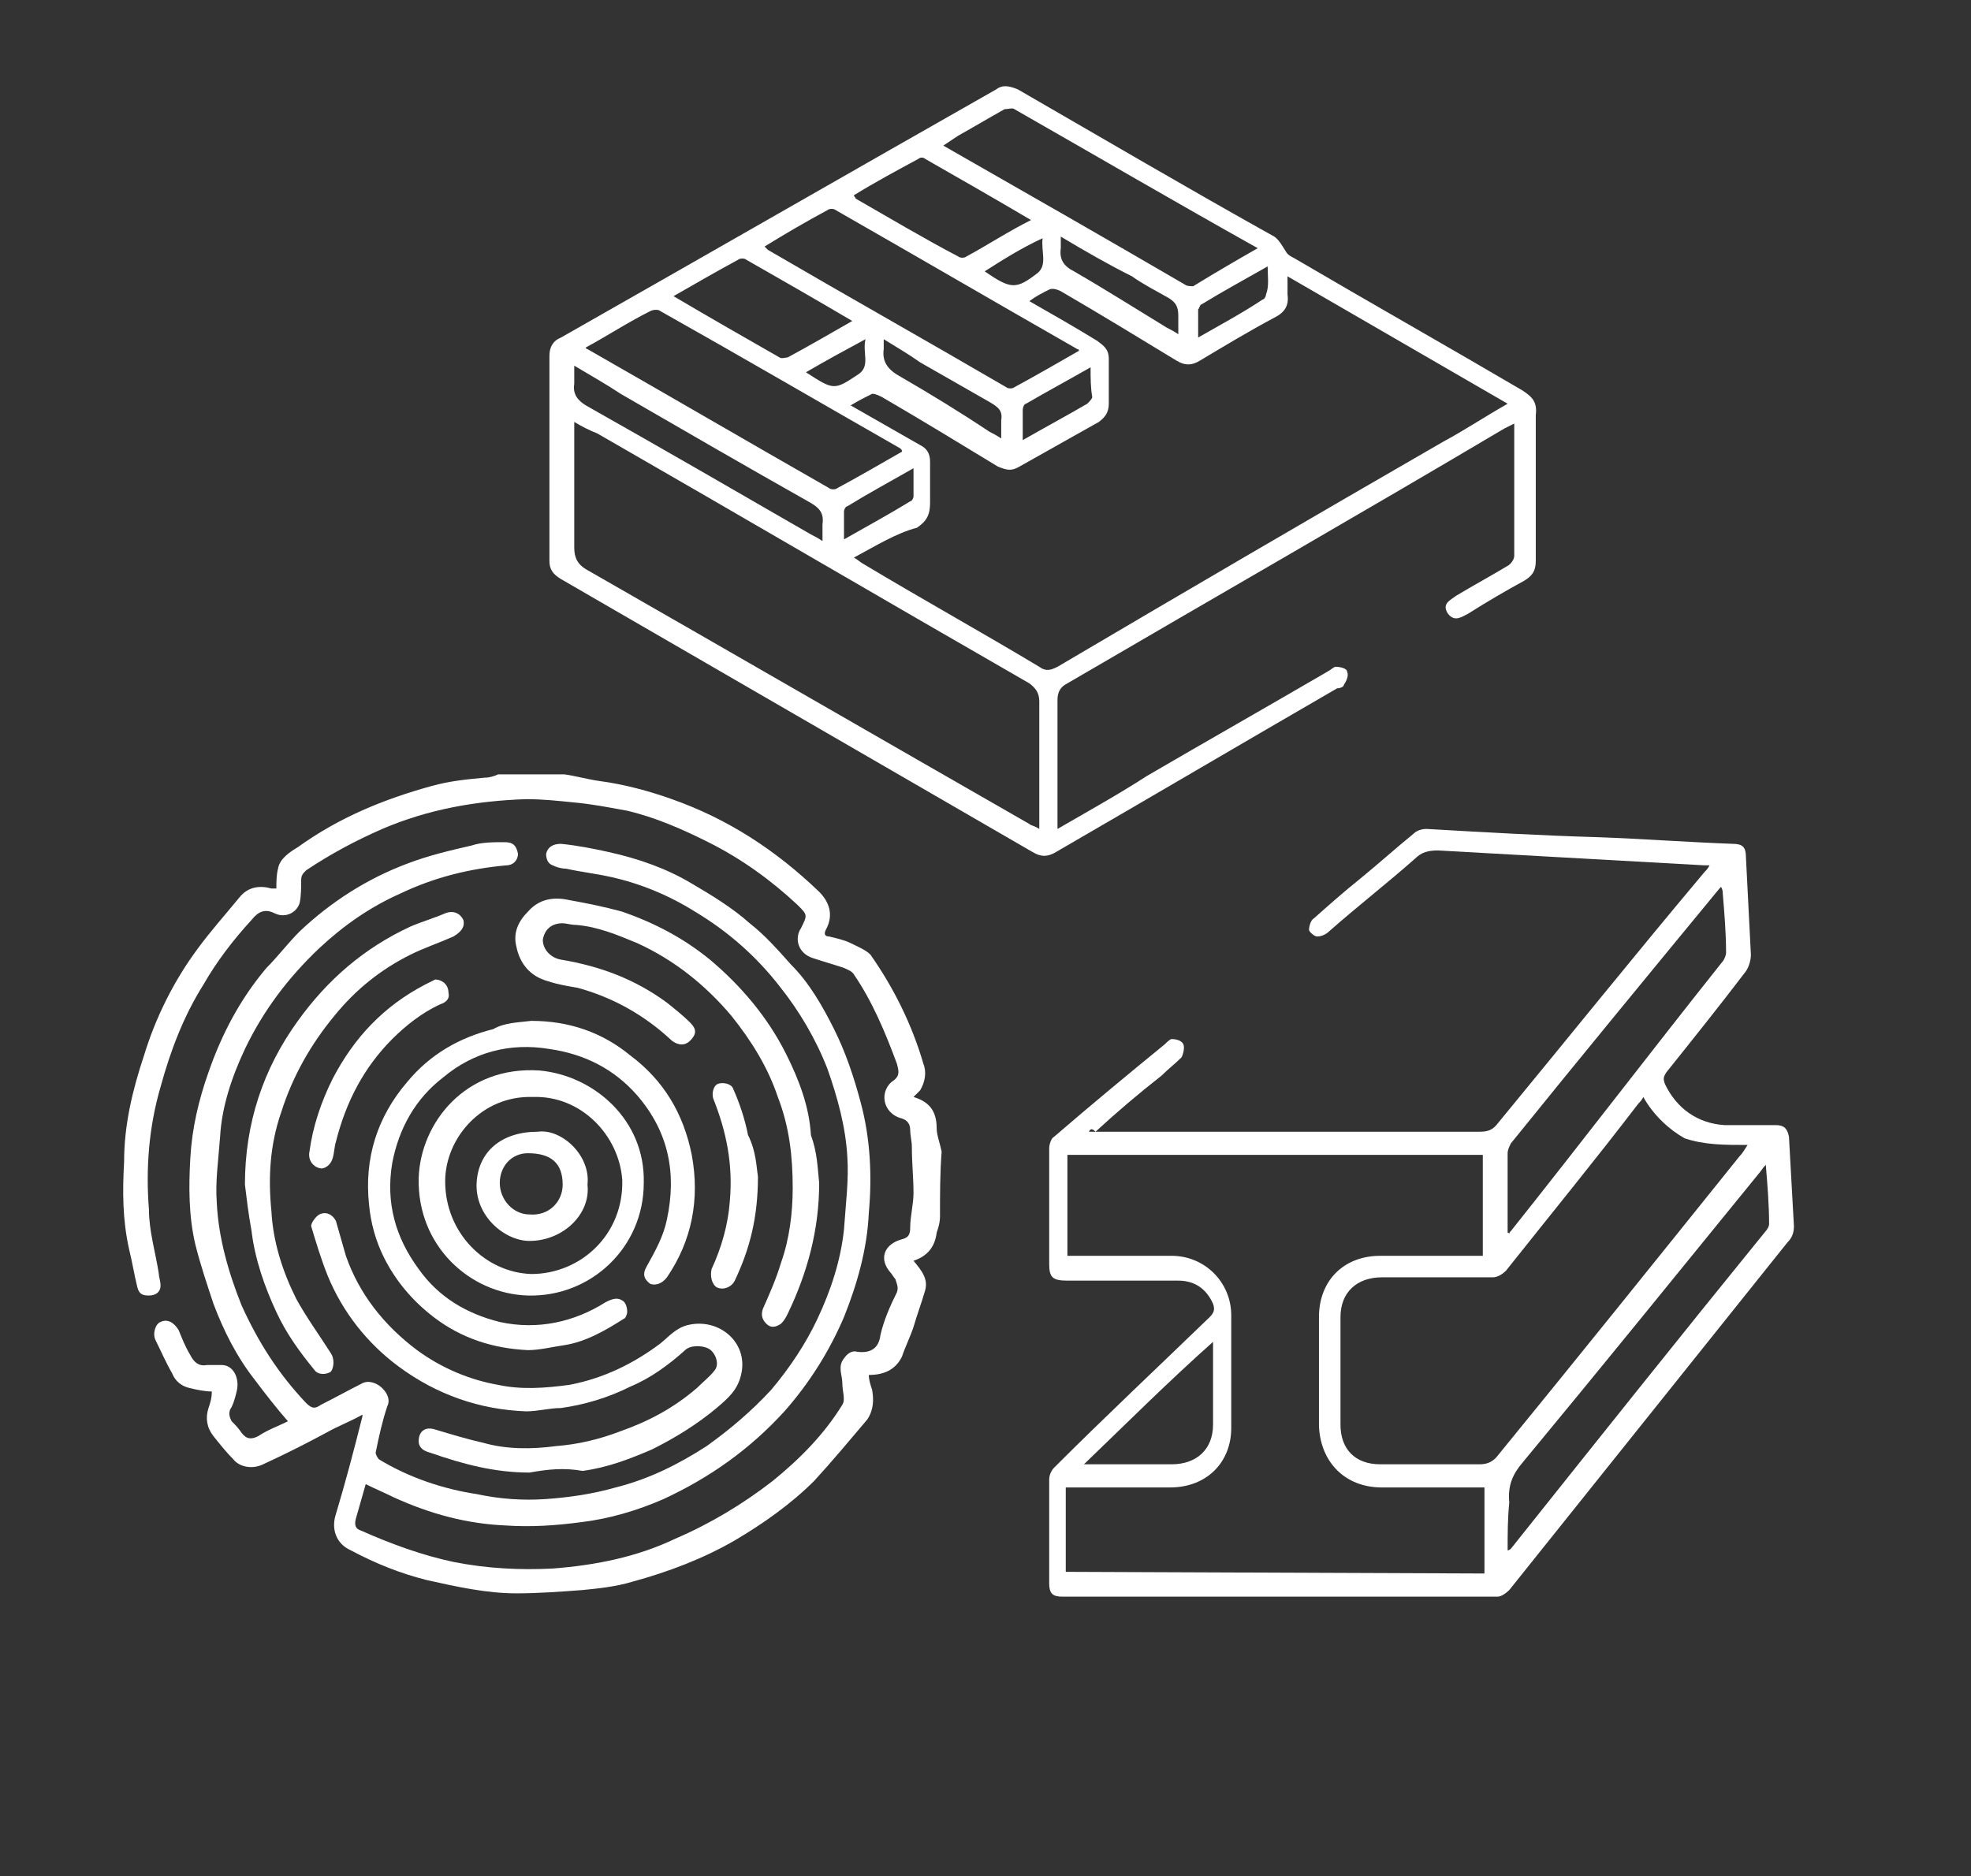 <?xml version="1.0" encoding="UTF-8"?>
<!-- Generator: Adobe Illustrator 27.9.3, SVG Export Plug-In . SVG Version: 9.03 Build 53313)  -->
<svg xmlns="http://www.w3.org/2000/svg" xmlns:xlink="http://www.w3.org/1999/xlink" version="1.1" id="Layer_1" x="0px" y="0px" viewBox="0 0 119.1 113.4" style="enable-background:new 0 0 119.1 113.4;" xml:space="preserve">
<rect x="0" y="0" width="119.1" height="113.4" fill="#333333" stroke="none"/>
<style type="text/css">
	.st0{fill:#FFFFFF;}
</style>
<g>
	<g>
		<path class="st0" d="M65.5,88.5c1.8,0,3.5,0,5.3,0c1.5,0,2.5-0.9,2.5-2.4s0-3.1,0-4.6c0-0.1,0-0.2,0-0.4    C70.6,83.5,68.1,86,65.5,88.5 M91.1,74.5c0,0,0.1,0,0.1,0.1c0-0.1,0-0.1,0.1-0.2c4.3-5.4,8.5-10.9,12.8-16.3    c0.1-0.1,0.2-0.4,0.2-0.5c0-1.2-0.1-2.4-0.2-3.6c0-0.1,0-0.2-0.1-0.4c-0.1,0.1-0.1,0.1-0.1,0.1c-4.2,5.1-8.4,10.2-12.6,15.4    c-0.1,0.2-0.2,0.4-0.2,0.6c0,1.5,0,3,0,4.5L91.1,74.5L91.1,74.5z M91.1,93.7L91.1,93.7c0.1,0,0.2-0.1,0.2-0.1    c5.1-6.4,10.2-12.8,15.4-19.2c0.1-0.1,0.2-0.3,0.2-0.4c0-1.2-0.1-2.4-0.2-3.6c-0.2,0.2-0.3,0.4-0.4,0.5    c-4.8,5.9-9.5,11.7-14.3,17.5c-0.6,0.7-0.9,1.4-0.8,2.4C91.1,91.8,91.1,92.7,91.1,93.7 M99.3,66.3c-0.1,0.2-0.2,0.3-0.3,0.4    c-2.6,3.4-5.3,6.7-8,10.1c-0.2,0.2-0.5,0.4-0.8,0.4c-2.2,0-4.5,0-6.7,0c-1.5,0-2.5,0.9-2.5,2.4c0,2.2,0,4.3,0,6.5    c0,1.5,0.9,2.4,2.4,2.4c2,0,4,0,6,0c0.4,0,0.7-0.1,1-0.4c4.9-6,9.8-12.1,14.7-18.2c0.2-0.2,0.3-0.4,0.5-0.7c-1.4,0-2.6,0-3.8-0.4    C100.9,68.3,99.9,67.4,99.3,66.3 M89.7,95.1v-5.2c0,0-0.1,0-0.1,0c-2,0-4,0-6.1,0c-2.2,0-3.7-1.5-3.8-3.7c0-2.2,0-4.4,0-6.6    s1.5-3.7,3.7-3.7c1.9,0,3.8,0,5.7,0h0.5v-6.1H64.5v6.1h0.5c1.9,0,3.9,0,5.8,0c2,0,3.6,1.6,3.6,3.6c0,2.3,0,4.6,0,6.8    c0,2.1-1.5,3.6-3.7,3.6c-1.9,0-3.9,0-5.8,0h-0.5V95L89.7,95.1L89.7,95.1L89.7,95.1z M65.8,68.4h0.7c7.7,0,15.3,0,22.9,0    c0.5,0,0.8-0.1,1.1-0.5c4.2-5.1,8.3-10.2,12.5-15.2c0.1-0.1,0.2-0.2,0.3-0.4c-0.1,0-0.2,0-0.3,0c-5.4-0.3-10.8-0.6-16.1-0.9    c-0.6,0-1,0.1-1.4,0.5c-1.7,1.5-3.5,2.9-5.2,4.4c-0.2,0.2-0.5,0.3-0.7,0.3c-0.2,0-0.5-0.3-0.5-0.4c0-0.2,0.1-0.6,0.3-0.7    c0.9-0.8,1.8-1.6,2.8-2.4c1.1-0.9,2.1-1.8,3.2-2.7c0.2-0.2,0.5-0.3,0.8-0.3c3.5,0.2,6.9,0.4,10.4,0.5c2.7,0.1,5.4,0.3,8.1,0.4    c0.6,0,0.8,0.2,0.8,0.8c0.1,2,0.2,3.9,0.3,5.9c0,0.3-0.1,0.7-0.3,1c-1.6,2.1-3.2,4.1-4.8,6.1c-0.2,0.3-0.2,0.4-0.1,0.7    c0.7,1.5,2,2.4,3.6,2.5c1,0,2.1,0,3.1,0c0.5,0,0.7,0.2,0.8,0.7c0.1,1.8,0.2,3.6,0.3,5.4c0,0.4-0.1,0.7-0.4,1    c-5.6,7-11.2,14-16.8,21c-0.2,0.2-0.5,0.4-0.7,0.4c-8.8,0-17.5,0-26.3,0c-0.6,0-0.8-0.2-0.8-0.8c0-2.1,0-4.2,0-6.3    c0-0.2,0.1-0.5,0.3-0.7c3.1-3.1,6.3-6.1,9.4-9.1c0.3-0.3,0.3-0.5,0.2-0.8c-0.4-0.9-1.1-1.4-2.1-1.4c-2.2,0-4.5,0-6.7,0    c-0.9,0-1.1-0.2-1.1-1c0-2.3,0-4.7,0-7c0-0.2,0.1-0.6,0.3-0.7c2.2-1.9,4.5-3.8,6.7-5.6c0.1-0.1,0.3-0.3,0.4-0.3    c0.3,0,0.6,0.1,0.7,0.3c0.1,0.2,0,0.6-0.1,0.8c-0.4,0.4-0.8,0.7-1.2,1.1c-1.4,1.1-2.7,2.2-4,3.4C66,68.2,65.9,68.2,65.8,68.4"></path>
	</g>
</g>
<g>
	<g>
		<path class="st0" d="M56.8,73.5c0,0.4-0.1,0.7-0.2,1c-0.1,0.8-0.5,1.4-1.4,1.7c0.5,0.6,0.9,1.1,0.7,1.8c-0.2,0.7-0.5,1.5-0.7,2.2    c-0.2,0.6-0.5,1.2-0.7,1.8c-0.4,0.8-1.1,1.1-2,1.1c0,0.3,0.1,0.6,0.2,0.9c0.1,0.6,0.1,1.2-0.3,1.8c-1.1,1.3-2.1,2.5-3.2,3.7    c-1.4,1.4-3.1,2.6-4.8,3.6c-1.9,1.1-4,1.9-6.2,2.5c-1,0.3-2,0.4-3,0.5c-1.3,0.1-2.7,0.2-4,0.2c-1.8,0-3.6-0.4-5.4-0.8    c-1.6-0.4-3.1-1-4.6-1.8c-0.9-0.4-1.2-1.3-0.9-2.2c0.6-2,1.1-3.9,1.6-5.9c0,0,0,0,0-0.1c-0.7,0.4-1.5,0.7-2.2,1.1    c-1.3,0.7-2.5,1.3-3.8,1.9c-0.6,0.3-1.4,0.2-1.8-0.3c-0.4-0.4-0.8-0.9-1.2-1.4c-0.4-0.5-0.5-1.1-0.3-1.7c0.1-0.3,0.2-0.6,0.2-1    c-0.4,0-0.9-0.1-1.3-0.2c-0.5-0.1-0.9-0.4-1.1-0.9c-0.4-0.7-0.7-1.4-1-2c-0.2-0.4,0-1,0.3-1.1c0.4-0.2,0.8,0,1.1,0.5    c0.2,0.5,0.4,1,0.7,1.5c0.2,0.4,0.5,0.7,1,0.6c0.3,0,0.6,0,0.9,0c0.7,0,1.1,0.8,0.9,1.6c-0.1,0.4-0.2,0.8-0.4,1.1    c-0.1,0.3,0,0.5,0.1,0.7c0.2,0.2,0.4,0.4,0.6,0.7c0.3,0.4,0.6,0.4,1,0.2c0.6-0.4,1.2-0.6,1.8-0.9c-0.7-0.8-1.4-1.7-2-2.5    c-1.1-1.4-1.9-3-2.5-4.6c-0.4-1.2-0.8-2.4-1.1-3.6c-0.4-1.7-0.4-3.5-0.3-5.2c0.1-1.8,0.5-3.5,1.1-5.2c0.8-2.3,1.9-4.4,3.5-6.3    c0.7-0.7,1.3-1.5,2-2.2c1.9-1.8,4.1-3.2,6.5-4.1c1.3-0.5,2.6-0.8,3.9-1.1c0.6-0.2,1.3-0.2,2-0.2c0.5,0,0.7,0.2,0.8,0.7    c0,0.4-0.3,0.7-0.7,0.7c-2.2,0.2-4.3,0.7-6.4,1.7c-1.8,0.8-3.4,1.9-4.9,3.3c-1.9,1.8-3.4,3.8-4.5,6.1c-0.8,1.7-1.4,3.5-1.5,5.3    c-0.1,1.4-0.3,2.7-0.2,4c0.1,2.1,0.7,4.2,1.5,6.2c1,2.2,2.2,4.1,3.9,5.9c0.4,0.4,0.6,0.3,0.9,0.1c0.8-0.4,1.7-0.9,2.5-1.3    c0.4-0.2,0.9,0,1.2,0.3c0.3,0.3,0.5,0.7,0.3,1.1c-0.3,0.9-0.5,1.8-0.7,2.8c0,0.1,0.1,0.3,0.2,0.4c1.8,1.1,3.9,1.8,5.9,2.1    c1.4,0.3,2.8,0.4,4.2,0.3c1.4-0.1,2.8-0.3,4.2-0.7c2-0.5,3.8-1.4,5.5-2.5c1.4-1,2.7-2.1,3.9-3.4c1.1-1.3,2.1-2.8,2.8-4.3    c0.8-1.7,1.4-3.5,1.6-5.4c0.1-1.5,0.3-3,0.2-4.4c-0.1-1.8-0.6-3.6-1.2-5.3c-0.7-1.8-1.7-3.5-2.9-5c-1.4-1.8-3.1-3.3-5.1-4.5    c-1.6-1-3.3-1.7-5.1-2.1c-0.9-0.2-1.8-0.3-2.7-0.5c-0.3,0-0.6-0.1-0.8-0.2c-0.3-0.1-0.4-0.4-0.4-0.7c0.1-0.4,0.4-0.6,0.9-0.6    c1,0.1,2,0.3,2.9,0.5c1.8,0.4,3.5,1,5,1.9c1.2,0.7,2.5,1.5,3.5,2.4c0.9,0.7,1.7,1.6,2.5,2.5c1.1,1.1,1.9,2.5,2.6,3.9    c0.7,1.4,1.2,2.9,1.6,4.4c0.6,2.2,0.7,4.5,0.5,6.7c-0.1,2.2-0.7,4.3-1.5,6.3c-0.9,2.1-2.1,4-3.6,5.7c-2.1,2.3-4.5,4-7.3,5.3    c-1.6,0.7-3.3,1.2-5,1.4c-1.5,0.2-3,0.3-4.5,0.2c-2.4-0.1-4.6-0.7-6.8-1.7c-0.6-0.3-1.1-0.5-1.7-0.8c-0.2,0.7-0.4,1.4-0.6,2.1    c-0.1,0.4,0,0.6,0.3,0.7c1.8,0.8,3.7,1.5,5.6,1.9c2,0.4,4,0.5,6,0.4c2.6-0.2,5.1-0.7,7.4-1.8c2.1-0.9,4.1-2.1,5.9-3.5    c1.6-1.3,3.1-2.8,4.2-4.6c0.2-0.3,0-0.8,0-1.3c0-0.5-0.3-1,0.1-1.5c0.2-0.3,0.5-0.5,0.8-0.4c0.8,0.1,1.3-0.2,1.4-1    c0.2-0.9,0.6-1.8,1-2.6c0.1-0.3,0-0.5-0.1-0.8c-0.1-0.1-0.2-0.3-0.3-0.4c-0.7-0.8-0.4-1.7,0.7-2c0.4-0.1,0.5-0.3,0.5-0.7    c0-0.7,0.2-1.4,0.2-2.1c0-0.9-0.1-1.8-0.1-2.8c0-0.3-0.1-0.7-0.1-1c0-0.4-0.2-0.6-0.5-0.7c-1.2-0.3-1.4-1.7-0.5-2.3    c0.4-0.3,0.3-0.6,0.2-1c-0.7-1.9-1.5-3.8-2.6-5.4c-0.1-0.2-0.4-0.3-0.6-0.4c-0.6-0.2-1.3-0.4-1.9-0.6c-0.9-0.3-1.1-1.2-0.7-1.8    c0.4-0.8,0.4-0.8-0.2-1.4c-1.6-1.5-3.4-2.8-5.4-3.8c-1.6-0.8-3.2-1.5-4.9-1.9c-1.1-0.2-2.1-0.4-3.2-0.5c-1-0.1-1.9-0.2-2.9-0.2    c-3,0.1-5.9,0.6-8.7,1.8c-1.6,0.7-3.1,1.5-4.6,2.5c-0.2,0.2-0.3,0.3-0.3,0.6c0,0.4,0,1-0.1,1.4c-0.2,0.6-0.9,0.9-1.5,0.6    c-0.6-0.3-1-0.1-1.4,0.4c-1.1,1.2-2.1,2.5-2.9,3.9c-1.2,1.9-2,4-2.6,6.2C9,68.1,8.8,70.6,9,73.1C9,74.4,9.4,75.7,9.6,77    c0,0.2,0.1,0.4,0.1,0.7c0,0.4-0.3,0.6-0.7,0.6s-0.6-0.1-0.7-0.5C8.1,77,8,76.3,7.8,75.5c-0.4-1.8-0.4-3.5-0.3-5.3    c0-2.2,0.5-4.3,1.2-6.4c0.7-2.3,1.8-4.5,3.2-6.4c0.8-1.1,1.7-2.1,2.6-3.2c0.5-0.6,1.2-0.7,1.9-0.5c0.1,0,0.2,0,0.3,0    c0-0.4,0-0.8,0.1-1.2c0.1-0.6,0.7-1,1.2-1.3c2.5-1.8,5.2-2.9,8.1-3.7c1.1-0.3,2.1-0.4,3.2-0.5c0.3,0,0.6-0.1,0.8-0.2    c1.1,0,2.2,0,3.4,0c0.1,0,0.2,0,0.3,0c0.1,0,0.2,0,0.3,0c0.7,0.1,1.4,0.3,2.1,0.4c1.5,0.2,3,0.6,4.4,1.1c3.4,1.2,6.3,3.1,8.9,5.6    c0.6,0.6,0.9,1.4,0.4,2.3c-0.1,0.2-0.1,0.4,0.2,0.4c0.4,0.1,0.9,0.2,1.3,0.4c0.4,0.2,0.9,0.4,1.2,0.7c1.4,2,2.5,4.2,3.2,6.6    c0.2,0.5,0.1,1.1-0.2,1.6c-0.1,0.1-0.3,0.3-0.4,0.4c1,0.3,1.4,0.9,1.4,1.9c0,0.4,0.2,0.9,0.3,1.4C56.8,70.9,56.8,72.2,56.8,73.5z"></path>
	</g>
	<g>
		<path class="st0" d="M33.8,46.9c-0.1,0-0.2,0-0.3,0C33.6,46.9,33.7,46.9,33.8,46.9z"></path>
	</g>
	<g>
		<path class="st0" d="M32.1,61.7c2.3,0,4.3,0.7,6,2.1c2,1.5,3.2,3.5,3.7,6c0.5,2.7,0,5.2-1.5,7.4c-0.3,0.4-0.7,0.5-1,0.4    c-0.4-0.3-0.5-0.6-0.2-1.1c0.5-0.9,1-1.8,1.2-2.8c0.6-2.8,0.1-5.3-1.8-7.5c-1.4-1.6-3.2-2.5-5.3-2.8c-2.4-0.4-4.6,0.2-6.4,1.7    c-1.7,1.3-2.7,3.1-3.1,5.2c-0.4,2.4,0.2,4.5,1.6,6.4c1.2,1.7,2.9,2.7,4.9,3.2c2.3,0.5,4.5,0,6.4-1.2c0.4-0.2,0.7-0.3,1-0.1    c0.2,0.1,0.3,0.4,0.3,0.7c0,0.1-0.1,0.4-0.2,0.4c-1.1,0.7-2.3,1.4-3.6,1.6c-0.7,0.1-1.5,0.3-2.2,0.3c-2.1-0.1-4-0.7-5.7-2    c-1.3-1-2.3-2.2-3-3.6c-0.5-1-0.8-2.1-0.9-3.2c-0.3-2.8,0.5-5.3,2.3-7.4c1.4-1.7,3.2-2.7,5.2-3.2C30.5,61.8,31.3,61.8,32.1,61.7z"></path>
	</g>
	<g>
		<path class="st0" d="M32,89c-2.1,0-4-0.5-6-1.2c-0.4-0.1-0.7-0.3-0.7-0.7c0-0.6,0.4-0.9,1-0.7c1,0.3,2,0.6,2.9,0.8    c1.4,0.4,2.9,0.4,4.4,0.2c1.3-0.1,2.6-0.4,3.9-0.9c1.7-0.6,3.2-1.4,4.6-2.6c0.4-0.4,0.8-0.7,1.1-1.1c0.3-0.4,0-1.1-0.4-1.3    c-0.4-0.2-1.1-0.2-1.4,0.1c-1,0.9-2.1,1.7-3.3,2.2c-1.4,0.7-2.8,1.1-4.2,1.3c-0.7,0-1.4,0.2-2.1,0.2c-2.8-0.1-5.4-1-7.7-2.7    c-1.9-1.4-3.4-3.3-4.3-5.5c-0.4-1-0.7-2-1-3c0-0.2,0.3-0.6,0.5-0.7c0.4-0.2,0.8,0,1,0.4c0.2,0.7,0.4,1.4,0.6,2.1    c0.8,2.3,2.3,4.2,4.3,5.7c1.5,1.1,3.2,1.8,4.9,2.1c1.4,0.3,2.8,0.2,4.3,0c2.1-0.4,3.9-1.3,5.5-2.5c0.5-0.4,0.9-0.9,1.6-1.1    c1.9-0.5,3.7,1,3.3,2.9c-0.2,1-0.8,1.5-1.5,2.1c-1.2,1-2.5,1.8-3.9,2.5c-1.4,0.6-2.7,1.1-4.2,1.3C34.1,88.7,33.1,88.8,32,89z"></path>
	</g>
	<g>
		<path class="st0" d="M49.5,71.5c0,2.8-0.7,5.4-1.9,7.9c-0.1,0.2-0.2,0.4-0.4,0.6c-0.3,0.2-0.6,0.3-0.9,0c-0.3-0.3-0.3-0.6-0.2-0.9    c0.4-0.9,0.8-1.8,1.1-2.8c0.5-1.4,0.7-3,0.7-4.5c0-1.9-0.2-3.7-0.9-5.5c-0.6-1.8-1.6-3.4-2.8-4.9c-1.6-1.9-3.5-3.4-5.7-4.4    c-1.2-0.5-2.4-1-3.7-1.1c-0.3,0-0.6-0.1-0.8-0.1c-0.7,0-1.1,0.4-1.2,1c0,0.6,0.5,1.1,1.1,1.2c2.4,0.4,4.5,1.2,6.4,2.6    c0.5,0.4,1,0.8,1.4,1.2c0.4,0.4,0.4,0.7,0,1.1c-0.3,0.3-0.7,0.3-1.1,0c-1.6-1.5-3.5-2.6-5.7-3.2c-0.6-0.1-1.2-0.2-1.8-0.4    c-1.1-0.3-1.7-1.1-1.9-2.1c-0.2-0.8,0.1-1.5,0.7-2.1c0.7-0.8,1.6-0.9,2.5-0.7c1.1,0.2,2.1,0.4,3.2,0.7c2,0.7,3.7,1.6,5.3,2.9    c1.9,1.6,3.5,3.5,4.6,5.7c0.8,1.6,1.4,3.2,1.5,4.9C49.4,69.7,49.4,70.6,49.5,71.5z"></path>
	</g>
	<g>
		<path class="st0" d="M38.9,71.5c0,3.9-3.2,6.9-7,6.8c-3.5-0.1-6.7-3-6.6-7.1c0.1-3.3,2.8-6.8,7.3-6.5C35.9,65,39,67.7,38.9,71.5z     M32.2,66.3c-3.1-0.1-5.3,2.5-5.3,5.1c0,3.1,2.4,5.5,5.2,5.6c3,0,5.6-2.4,5.5-5.7C37.4,68.6,35.1,66.2,32.2,66.3z"></path>
	</g>
	<g>
		<path class="st0" d="M14.8,71.6c0-3.7,1.1-7,3.2-9.9c1.8-2.5,4-4.4,6.8-5.7c0.7-0.3,1.4-0.5,2.1-0.8c0.5-0.2,0.9,0,1.1,0.4    c0.1,0.4-0.1,0.7-0.6,1c-0.9,0.4-1.8,0.7-2.6,1.1c-1.8,0.9-3.3,2.1-4.6,3.7c-1.4,1.7-2.5,3.6-3.2,5.8c-0.7,2-0.8,4-0.6,6    c0.1,1.9,0.7,3.7,1.5,5.3c0.6,1.1,1.4,2.2,2.1,3.3c0.2,0.3,0.2,0.8,0,1.1c-0.3,0.2-0.8,0.2-1-0.1c-0.9-1.1-1.7-2.2-2.3-3.5    c-0.7-1.5-1.3-3.2-1.5-4.9C15,73.3,14.9,72.4,14.8,71.6z"></path>
	</g>
	<g>
		<path class="st0" d="M27.1,60c0.1,0.4-0.2,0.6-0.5,0.7c-1.1,0.5-2.1,1.3-2.9,2.1c-1.7,1.7-2.8,3.8-3.4,6.2c-0.1,0.3-0.1,0.7-0.2,1    c-0.1,0.4-0.5,0.7-0.8,0.6c-0.4-0.1-0.7-0.5-0.6-1c0.2-1.5,0.7-3,1.4-4.4c1.3-2.5,3.1-4.4,5.6-5.7c0.2-0.1,0.4-0.2,0.6-0.3    C26.7,59.2,27.1,59.5,27.1,60z"></path>
	</g>
	<g>
		<path class="st0" d="M45.8,71.1c0,2.5-0.5,4.4-1.4,6.3c-0.2,0.4-0.7,0.6-1.1,0.4c-0.3-0.2-0.4-0.7-0.3-1.1c0.6-1.3,1-2.7,1.1-4.1    c0.2-2.2-0.2-4.2-1-6.2c-0.1-0.3,0-0.8,0.3-0.9c0.3-0.1,0.8,0,0.9,0.3c0.4,0.9,0.7,1.8,0.9,2.8C45.7,69.6,45.7,70.5,45.8,71.1z"></path>
	</g>
	<g>
		<path class="st0" d="M35.5,71.6c0.2,1.8-1.5,3.4-3.5,3.4c-1.5,0-3.3-1.5-3.2-3.5c0.1-1.9,1.5-3.1,3.7-3.1    C33.9,68.2,35.7,69.8,35.5,71.6z M34,71.6c0-1.3-0.7-1.9-2.1-1.9c-1,0-1.7,0.8-1.7,1.8c0,1,0.8,1.9,1.8,1.9    C33.2,73.5,34,72.6,34,71.6z"></path>
	</g>
</g>
<g>
	<path class="st0" d="M59.5,16.4c1.6,1.1,1.9,1.1,3.2,0.1c0.6-0.5,0.2-1.3,0.3-2.1C61.7,15,60.6,15.7,59.5,16.4 M48.7,22.5   c1.7,1.1,1.7,1.1,3.2,0.1c0.7-0.5,0.2-1.3,0.4-2.1C51,21.2,49.9,21.8,48.7,22.5 M76.6,16.1c-1.4,0.8-2.7,1.5-4,2.3   c-0.1,0-0.1,0.2-0.2,0.3c0,0.5,0,1.1,0,1.7c1.4-0.8,2.7-1.5,3.9-2.3c0.1,0,0.2-0.2,0.2-0.3C76.7,17.3,76.6,16.7,76.6,16.1 M51,32.6   c1.4-0.8,2.7-1.5,4-2.3c0.1,0,0.2-0.2,0.2-0.3c0-0.5,0-1.1,0-1.7c-1.4,0.8-2.7,1.5-4,2.3c-0.1,0-0.2,0.2-0.2,0.3   C51,31.4,51,32,51,32.6 M65.9,22.2c-1.4,0.8-2.7,1.5-3.9,2.2c-0.1,0-0.2,0.2-0.2,0.4c0,0.5,0,1.1,0,1.8c1.4-0.8,2.7-1.5,3.9-2.2   c0.1-0.1,0.3-0.3,0.3-0.4C65.9,23.4,65.9,22.9,65.9,22.2 M64.1,14.3c0,0.4,0,0.5,0,0.7c-0.1,0.7,0.2,1.1,0.8,1.4   c1.9,1.1,3.8,2.3,5.6,3.4c0.2,0.1,0.4,0.2,0.7,0.4c0-0.5,0-0.8,0-1.1c0-0.5-0.1-0.8-0.6-1.1c-0.7-0.4-1.5-0.8-2.2-1.3   C67,16,65.6,15.2,64.1,14.3 M53.4,20.5c0,0.3,0,0.5,0,0.6c-0.1,0.7,0.2,1.2,0.9,1.6c1.9,1.1,3.7,2.2,5.5,3.4   c0.2,0.1,0.4,0.2,0.7,0.4c0-0.5,0-0.8,0-1.1c0.1-0.6-0.2-0.8-0.7-1.1c-1.4-0.8-2.8-1.6-4.2-2.4C54.9,21.4,54.2,21,53.4,20.5    M34.7,22.1c0,0.4,0,0.7,0,1.1c-0.1,0.6,0.2,1,0.7,1.3c4.6,2.6,9.1,5.2,13.6,7.8c0.2,0.1,0.4,0.2,0.7,0.4c0-0.4,0-0.7,0-1   c0.1-0.7-0.2-1-0.7-1.3c-3.9-2.2-7.7-4.4-11.5-6.6C36.6,23.2,35.7,22.7,34.7,22.1 M62.3,13.3c-2.2-1.3-4.3-2.5-6.4-3.7   c-0.1-0.1-0.3-0.1-0.4,0c-1.3,0.7-2.6,1.4-3.9,2.2c0,0.1,0.1,0.1,0.1,0.2c2.1,1.2,4.1,2.4,6.2,3.5c0.1,0.1,0.4,0.1,0.5,0   C59.7,14.8,60.9,14,62.3,13.3 M51.5,19.4c-2.2-1.3-4.3-2.5-6.4-3.7c-0.1-0.1-0.4-0.1-0.5,0c-1.3,0.7-2.5,1.4-3.9,2.2   c2.2,1.3,4.3,2.5,6.4,3.7c0.1,0.1,0.4,0,0.5,0C48.9,20.9,50.1,20.2,51.5,19.4 M76,15c-5-2.8-9.8-5.6-14.7-8.4c-0.1-0.1-0.4,0-0.6,0   c-0.9,0.5-1.9,1.1-2.8,1.6c-0.3,0.2-0.6,0.4-0.9,0.6c4.9,2.8,9.8,5.6,14.6,8.4c0.1,0.1,0.4,0.1,0.5,0.1C73.4,16.5,74.6,15.8,76,15    M46.2,14.9c0.1,0.1,0.1,0.1,0.2,0.2c4.8,2.8,9.6,5.5,14.4,8.3c0.1,0.1,0.4,0.1,0.5,0c1.3-0.7,2.5-1.4,3.9-2.2c0,0,0-0.1-0.1-0.1   c-4.9-2.8-9.7-5.6-14.6-8.4c-0.1-0.1-0.4-0.1-0.5,0C48.7,13.4,47.5,14.1,46.2,14.9 M35.4,21c0,0.1,0.1,0.1,0.1,0.1   c4.9,2.8,9.7,5.6,14.6,8.4c0.1,0.1,0.4,0.1,0.5,0c1.3-0.7,2.5-1.4,3.9-2.2c0-0.1,0-0.1-0.1-0.2c-4.9-2.8-9.7-5.6-14.5-8.3   c-0.1-0.1-0.4-0.1-0.6,0C37.9,19.5,36.7,20.3,35.4,21 M34.7,25.5c0,0.3,0,0.5,0,0.7c0,2.3,0,4.6,0,6.9c0,0.6,0.2,1,0.7,1.3   c8.9,5.1,17.9,10.3,26.8,15.4c0.1,0.1,0.3,0.1,0.6,0.3c0-2.6,0-5.2,0-7.7c0-0.5-0.2-0.8-0.6-1.1c-8.7-5-17.4-10.1-26.1-15.1   C35.6,26,35.2,25.8,34.7,25.5 M51.6,33.7c0.2,0.1,0.4,0.3,0.6,0.4c3.5,2.1,7.1,4.1,10.6,6.2c0.4,0.3,0.7,0.2,1.1,0   c7.8-4.6,15.5-9.1,23.3-13.6c1.3-0.7,2.5-1.5,3.9-2.3c-4.5-2.6-8.8-5.1-13.3-7.7c0,0.4,0,0.8,0,1.1c0.1,0.7-0.2,1.1-0.8,1.4   c-1.5,0.8-3,1.7-4.5,2.6c-0.5,0.3-0.9,0.3-1.4,0c-2.3-1.4-4.6-2.8-7-4.2c-0.2-0.1-0.5-0.2-0.7-0.1c-0.4,0.2-0.8,0.4-1.2,0.7   c1.4,0.8,2.8,1.6,4.1,2.4c0.4,0.3,0.7,0.5,0.7,1.1c0,0.9,0,1.8,0,2.7c0,0.5-0.2,0.8-0.6,1.1c-1.6,0.9-3.2,1.8-4.8,2.7   c-0.5,0.3-0.8,0.2-1.3,0c-2.3-1.4-4.6-2.8-7-4.2c-0.2-0.1-0.4-0.2-0.6-0.2c-0.4,0.2-0.8,0.4-1.3,0.7c1.4,0.8,2.8,1.6,4.2,2.4   c0.4,0.2,0.6,0.5,0.6,1c0,0.8,0,1.6,0,2.5c0,0.7-0.2,1.1-0.8,1.5C54.2,32.2,52.9,33,51.6,33.7 M63.9,50.1c1.9-1.1,3.7-2.1,5.4-3.2   c3.6-2.1,7.3-4.2,10.9-6.3c0.2-0.1,0.4-0.3,0.5-0.3c0.3,0,0.7,0.1,0.7,0.3c0.1,0.2,0,0.5-0.2,0.8c0,0.1-0.2,0.2-0.4,0.2   c-5.7,3.3-11.3,6.6-17,9.9c-0.5,0.3-0.9,0.3-1.4,0c-9.5-5.5-19-11-28.5-16.5c-0.5-0.3-0.7-0.6-0.7-1.1c0-4.2,0-8.3,0-12.4   c0-0.5,0.2-0.9,0.7-1.1c8.8-5,17.5-10,26.3-15c0.4-0.3,0.8-0.2,1.3,0c5.2,3,10.3,6,15.5,8.9c0.3,0.2,0.5,0.6,0.7,0.9   c0.1,0.2,0.3,0.3,0.5,0.4c4.6,2.7,9.2,5.3,13.8,8c0.6,0.4,0.9,0.7,0.8,1.5c0,2.9,0,5.9,0,8.8c0,0.6-0.2,0.9-0.7,1.2   c-1.1,0.6-2.3,1.3-3.4,2c-0.4,0.2-0.8,0.5-1.2,0c-0.4-0.6,0.1-0.8,0.5-1.1c1-0.6,2.1-1.2,3.1-1.8c0.2-0.1,0.4-0.4,0.4-0.6   c0-2.6,0-5.3,0-7.8c0,0,0-0.1,0-0.2c-0.2,0.1-0.4,0.2-0.6,0.3C82.3,31,73.4,36.1,64.5,41.3c-0.4,0.2-0.6,0.5-0.6,1   c0,2.4,0,4.7,0,7.1C63.9,49.6,63.9,49.7,63.9,50.1"></path>
</g>
</svg>
